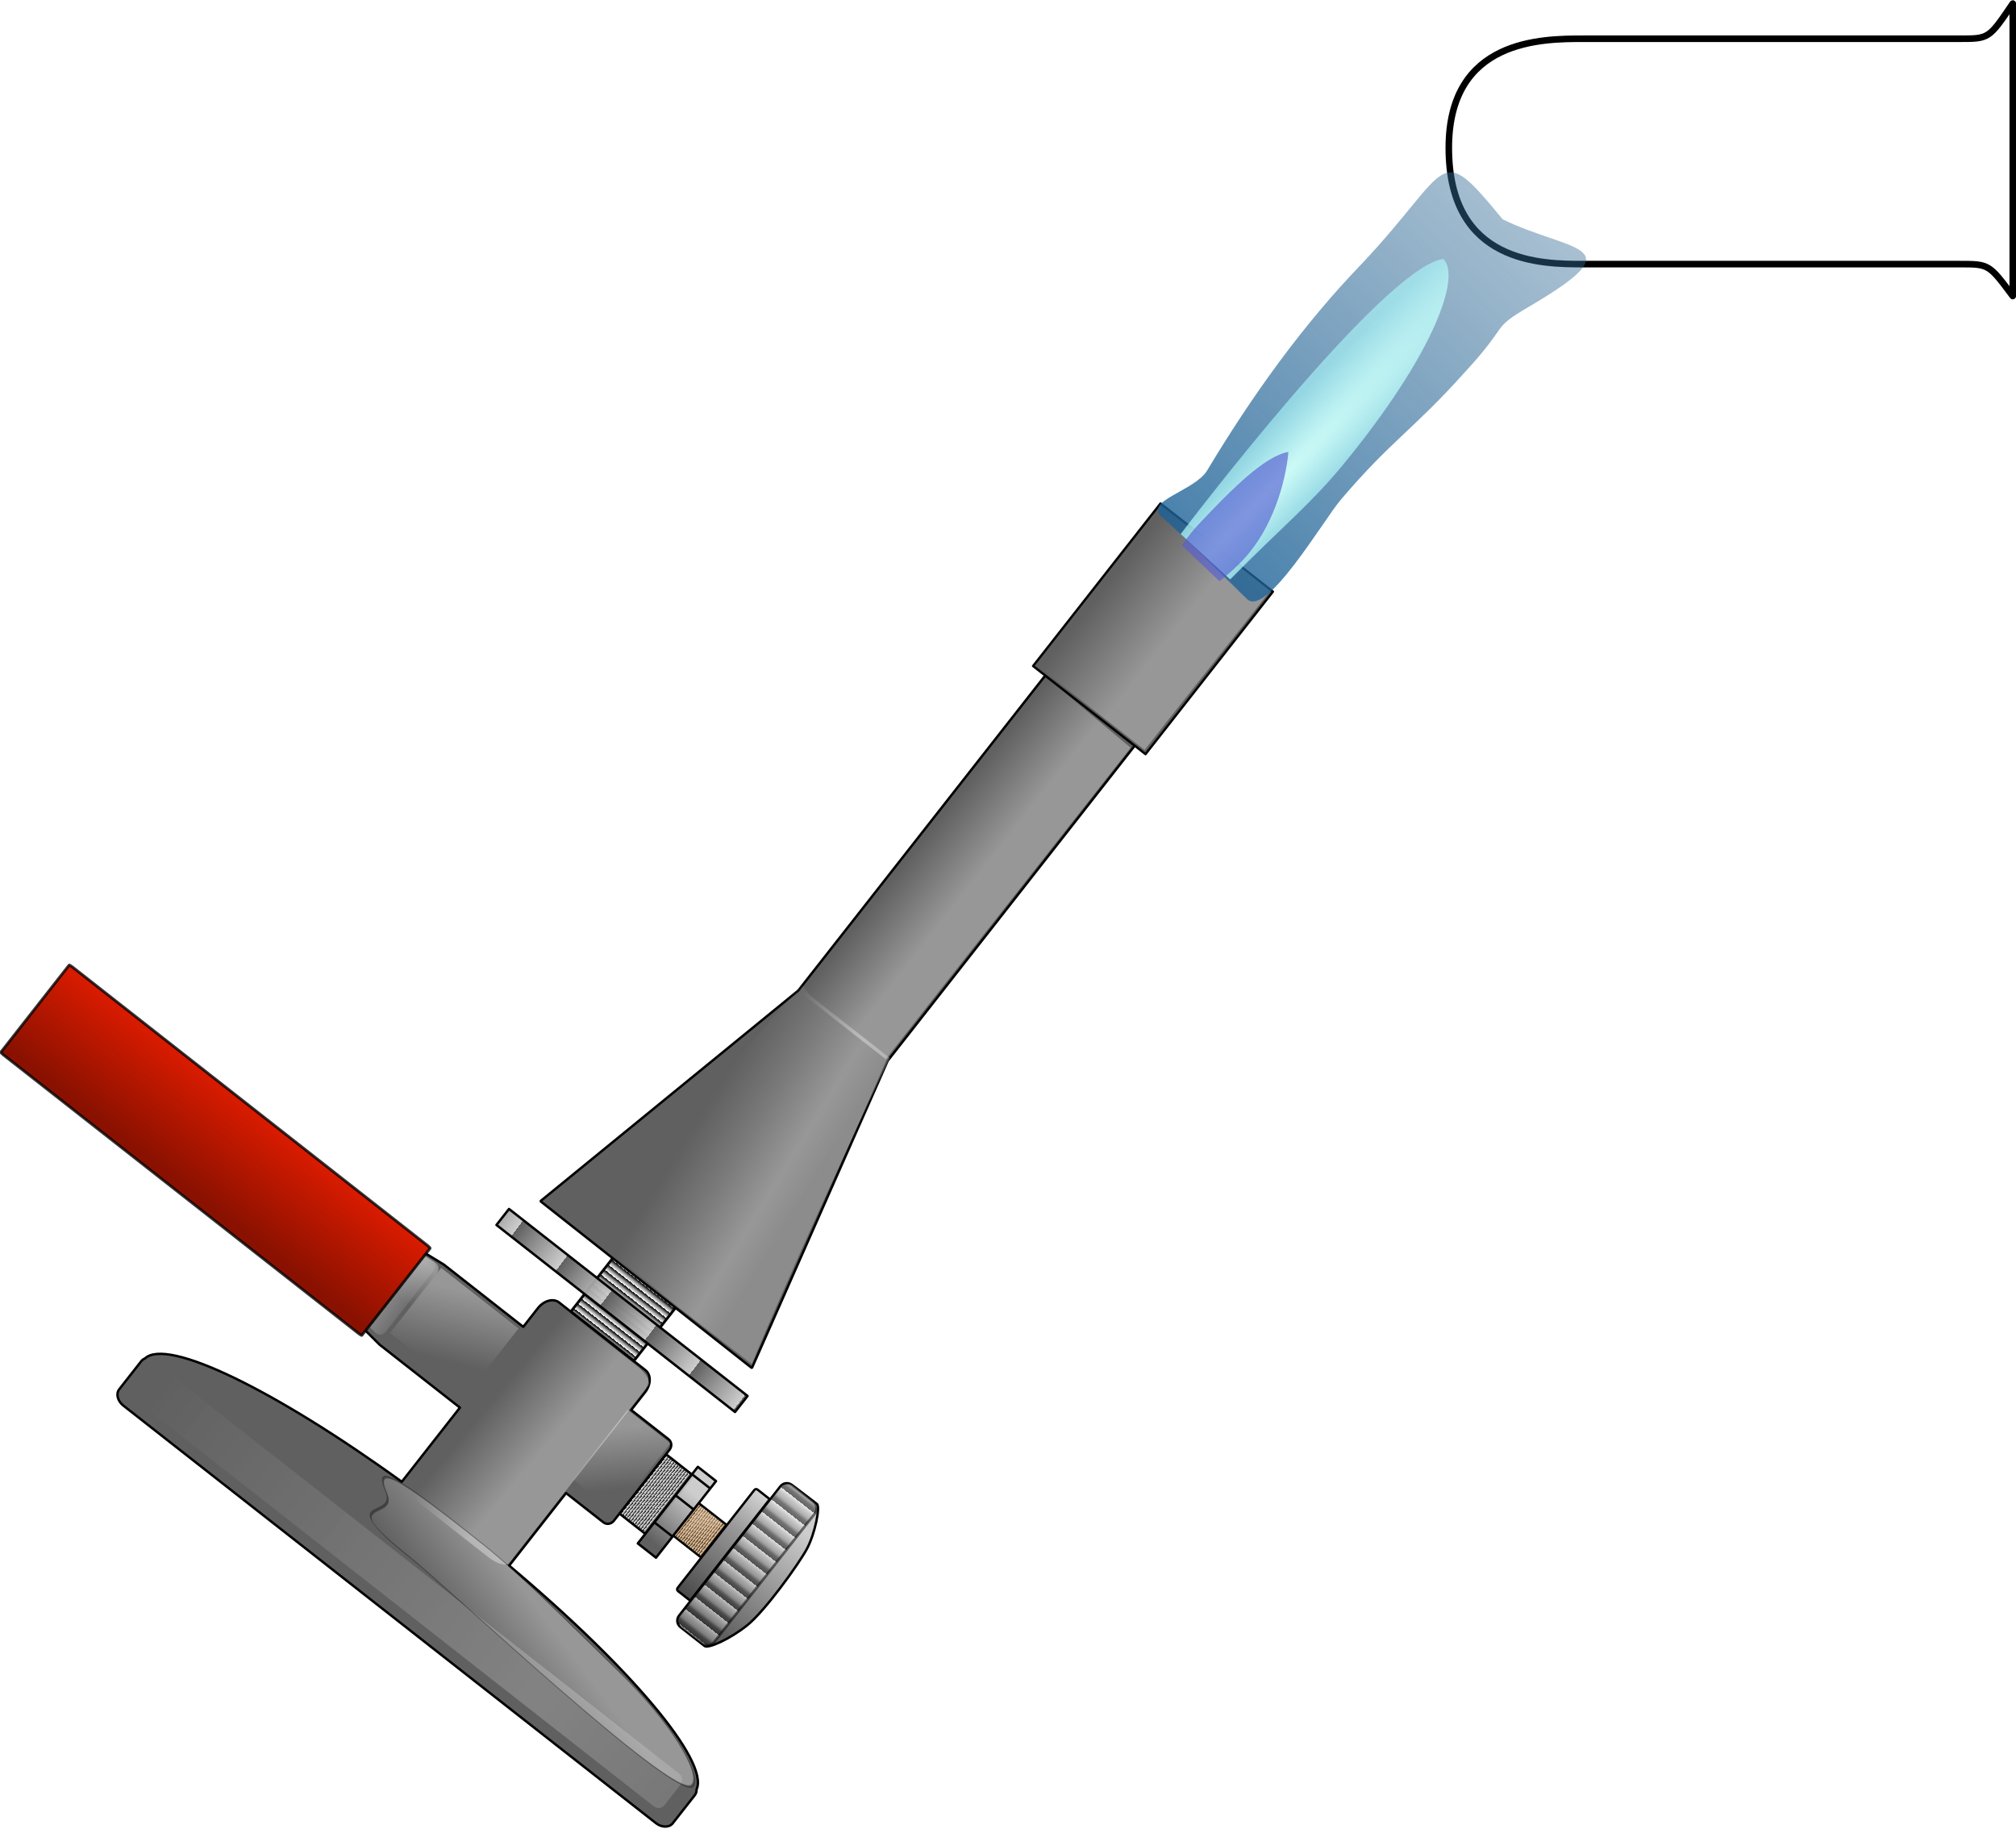 <?xml version="1.0" encoding="UTF-8" standalone="no"?>
<!-- Created with Inkscape (http://www.inkscape.org/) -->
<svg
    xmlns:inkscape="http://www.inkscape.org/namespaces/inkscape"
    xmlns:rdf="http://www.w3.org/1999/02/22-rdf-syntax-ns#"
    xmlns="http://www.w3.org/2000/svg"
    xmlns:sodipodi="http://sodipodi.sourceforge.net/DTD/sodipodi-0.dtd"
    xmlns:cc="http://creativecommons.org/ns#"
    xmlns:xlink="http://www.w3.org/1999/xlink"
    xmlns:dc="http://purl.org/dc/elements/1.1/"
    id="svg2"
    viewBox="0 0 673.9 611.41"
    version="1.1"
    inkscape:version="0.48.3.1 r9886"
    sodipodi:docname="_svgclean2.svg"
  >
  <defs
      id="defs4"
    >
    <linearGradient
        id="linearGradient7026-0"
        y2="248.16"
        gradientUnits="userSpaceOnUse"
        y1="-288.27"
        x2="448.64"
        x1="449.91"
        inkscape:collect="always"
      >
      <stop
          id="stop6814-3-1"
          style="stop-color:#5a2f1f;stop-opacity:.213"
          offset="0"
      />
      <stop
          id="stop6820-6-1"
          style="stop-color:#3c6f95;stop-opacity:.333"
          offset=".527"
      />
      <stop
          id="stop6816-8-4"
          style="stop-color:#1c6298;stop-opacity:.803"
          offset="1"
      />
    </linearGradient
    >
    <filter
        id="filter7340-2-9"
        height="1.026"
        width="1.256"
        y="-.013"
        x="-.128"
        color-interpolation-filters="sRGB"
        inkscape:collect="always"
      >
      <feGaussianBlur
          id="feGaussianBlur7342-3-8"
          stdDeviation="3.074"
          inkscape:collect="always"
      />
    </filter
    >
    <radialGradient
        id="radialGradient7028-1"
        gradientUnits="userSpaceOnUse"
        cy="171.54"
        cx="448.55"
        gradientTransform="matrix(1.189 -0 .004 13.862 -84.572 -2163.6)"
        r="16.145"
        inkscape:collect="always"
      >
      <stop
          id="stop6838-9-2"
          style="stop-color:#d1fdf8"
          offset="0"
      />
      <stop
          id="stop6840-4-0"
          style="stop-color:#a9f7f9;stop-opacity:.64"
          offset="1"
      />
    </radialGradient
    >
    <filter
        id="filter7356-3-8"
        height="1.086"
        width="1.439"
        y="-.043"
        x="-.219"
        color-interpolation-filters="sRGB"
        inkscape:collect="always"
      >
      <feGaussianBlur
          id="feGaussianBlur7358-1-7"
          stdDeviation="2.819"
          inkscape:collect="always"
      />
    </filter
    >
    <filter
        id="filter7408-7-1"
        height="1.278"
        width="2.125"
        y="-.139"
        x="-.563"
        color-interpolation-filters="sRGB"
        inkscape:collect="always"
      >
      <feGaussianBlur
          id="feGaussianBlur7410-6-5"
          stdDeviation="3.853"
          inkscape:collect="always"
      />
    </filter
    >
    <linearGradient
        id="linearGradient3987-0-4"
      >
      <stop
          id="stop3989-2-9"
          style="stop-color:#606060"
          offset="0"
      />
      <stop
          id="stop3991-2-0"
          style="stop-color:#cacaca;stop-opacity:.944"
          offset="1"
      />
    </linearGradient
    >
    <filter
        id="filter4015-0-6"
        height="2.02"
        width="1.064"
        y="-0.51"
        x="-.032"
        color-interpolation-filters="sRGB"
        inkscape:collect="always"
      >
      <feGaussianBlur
          id="feGaussianBlur4017-2-1"
          stdDeviation="3.649"
          inkscape:collect="always"
      />
    </filter
    >
    <filter
        id="filter4143-8-3"
        height="1.213"
        width="1.062"
        y="-.106"
        x="-.031"
        color-interpolation-filters="sRGB"
        inkscape:collect="always"
      >
      <feGaussianBlur
          id="feGaussianBlur4145-0-5"
          stdDeviation="1.076"
          inkscape:collect="always"
      />
    </filter
    >
    <linearGradient
        id="linearGradient4179-4-8"
      >
      <stop
          id="stop4181-5-0"
          style="stop-color:#ffffff"
          offset="0"
      />
      <stop
          id="stop6679-6-9"
          style="stop-color:#ffffff;stop-opacity:.498"
          offset=".5"
      />
      <stop
          id="stop4183-87-1"
          style="stop-color:#ffffff;stop-opacity:0"
          offset="1"
      />
    </linearGradient
    >
    <filter
        id="filter6422-9-9"
        inkscape:collect="always"
        color-interpolation-filters="sRGB"
      >
      <feGaussianBlur
          id="feGaussianBlur6424-0-9"
          stdDeviation="0.681"
          inkscape:collect="always"
      />
    </filter
    >
    <filter
        id="filter6450-8-6"
        height="1.287"
        width="1.06"
        y="-.143"
        x="-.03"
        color-interpolation-filters="sRGB"
        inkscape:collect="always"
      >
      <feGaussianBlur
          id="feGaussianBlur6452-3-6"
          stdDeviation="5.334"
          inkscape:collect="always"
      />
    </filter
    >
    <filter
        id="filter4319-0-2"
        height="1.233"
        width="1.202"
        y="-.116"
        x="-.101"
        color-interpolation-filters="sRGB"
        inkscape:collect="always"
      >
      <feGaussianBlur
          id="feGaussianBlur4321-0-0"
          stdDeviation="1.714"
          inkscape:collect="always"
      />
    </filter
    >
    <filter
        id="filter6357-5-29"
        inkscape:collect="always"
        color-interpolation-filters="sRGB"
      >
      <feGaussianBlur
          id="feGaussianBlur6359-2-9"
          stdDeviation="1.135"
          inkscape:collect="always"
      />
    </filter
    >
    <filter
        id="filter4143-3-4-50"
        height="1.213"
        width="1.062"
        y="-.106"
        x="-.031"
        color-interpolation-filters="sRGB"
        inkscape:collect="always"
      >
      <feGaussianBlur
          id="feGaussianBlur4145-8-4-6"
          stdDeviation="1.076"
          inkscape:collect="always"
      />
    </filter
    >
    <linearGradient
        id="linearGradient6125-4-6"
      >
      <stop
          id="stop6127-8-5"
          style="stop-color:#131313"
          offset="0"
      />
      <stop
          id="stop6129-1-5"
          style="stop-color:#2c2c2c;stop-opacity:.984"
          offset=".251"
      />
      <stop
          id="stop6131-3-2"
          style="stop-color:#959595;stop-opacity:.973"
          offset=".469"
      />
      <stop
          id="stop6133-8-5"
          style="stop-color:#c8c8c8;stop-opacity:.957"
          offset=".787"
      />
      <stop
          id="stop6135-1-52"
          style="stop-color:#fcfcfc;stop-opacity:.944"
          offset="1"
      />
    </linearGradient
    >
    <filter
        id="filter4319-3-7-5-1"
        height="1.233"
        width="1.202"
        y="-.116"
        x="-.101"
        color-interpolation-filters="sRGB"
        inkscape:collect="always"
      >
      <feGaussianBlur
          id="feGaussianBlur4321-0-2-99-9"
          stdDeviation="1.714"
          inkscape:collect="always"
      />
    </filter
    >
    <filter
        id="filter4319-3-7-9-0-9"
        height="1.233"
        width="1.202"
        y="-.116"
        x="-.101"
        color-interpolation-filters="sRGB"
        inkscape:collect="always"
      >
      <feGaussianBlur
          id="feGaussianBlur4321-0-2-9-6-2"
          stdDeviation="1.714"
          inkscape:collect="always"
      />
    </filter
    >
    <filter
        id="filter6422-6-4-9"
        inkscape:collect="always"
        color-interpolation-filters="sRGB"
      >
      <feGaussianBlur
          id="feGaussianBlur6424-3-9-4"
          stdDeviation="0.681"
          inkscape:collect="always"
      />
    </filter
    >
    <filter
        id="filter6422-6-8-4-8"
        inkscape:collect="always"
        color-interpolation-filters="sRGB"
      >
      <feGaussianBlur
          id="feGaussianBlur6424-3-4-4-8"
          stdDeviation="0.681"
          inkscape:collect="always"
      />
    </filter
    >
    <filter
        id="filter6675-1-6"
        inkscape:collect="always"
        color-interpolation-filters="sRGB"
      >
      <feGaussianBlur
          id="feGaussianBlur6677-2-5"
          stdDeviation="1.082"
          inkscape:collect="always"
      />
    </filter
    >
    <linearGradient
        id="linearGradient5228"
        x1="604.12"
        spreadMethod="repeat"
        gradientUnits="userSpaceOnUse"
        y1="698.3"
        x2="603.07"
        y2="698.3"
        inkscape:collect="always"
      >
      <stop
          id="stop6105-5-2"
          style="stop-color:#131313"
          offset="0"
      />
      <stop
          id="stop6113-9-1"
          style="stop-color:#2c2c2c;stop-opacity:.984"
          offset=".162"
      />
      <stop
          id="stop6107-0-1"
          style="stop-color:#959595;stop-opacity:.973"
          offset=".469"
      />
      <stop
          id="stop6109-3-3"
          style="stop-color:#c8c8c8;stop-opacity:.957"
          offset=".787"
      />
      <stop
          id="stop6111-1-7"
          style="stop-color:#fcfcfc;stop-opacity:.944"
          offset="1"
      />
    </linearGradient
    >
    <linearGradient
        id="linearGradient5230"
        x1="406.89"
        xlink:href="#linearGradient3987-0-4"
        spreadMethod="reflect"
        gradientUnits="userSpaceOnUse"
        y1="792.25"
        gradientTransform="translate(1.01)"
        x2="613.37"
        y2="792.75"
        inkscape:collect="always"
    />
    <linearGradient
        id="linearGradient5232"
        x1="335.37"
        xlink:href="#linearGradient3987-0-4"
        spreadMethod="repeat"
        gradientUnits="userSpaceOnUse"
        y1="659.41"
        x2="346.99"
        y2="659.41"
        inkscape:collect="always"
    />
    <linearGradient
        id="linearGradient5234"
        x1="552.14"
        xlink:href="#linearGradient4179-4-8"
        gradientUnits="userSpaceOnUse"
        y1="702.36"
        gradientTransform="translate(-3.571,-2.857)"
        x2="526.03"
        y2="701.65"
        inkscape:collect="always"
    />
    <linearGradient
        id="linearGradient5236"
        x1="682.99"
        xlink:href="#linearGradient4179-4-8"
        gradientUnits="userSpaceOnUse"
        x2="588.95"
        y1="694.3"
        y2="819.31"
        inkscape:collect="always"
    />
    <linearGradient
        id="linearGradient5238"
        x1="489.54"
        xlink:href="#linearGradient4179-4-8"
        gradientUnits="userSpaceOnUse"
        y1="668.97"
        gradientTransform="matrix(1.055,0,0,1,-26.192,8.571)"
        x2="503.21"
        y2="696.47"
        inkscape:collect="always"
    />
    <linearGradient
        id="linearGradient5240"
        x1="489.54"
        gradientUnits="userSpaceOnUse"
        y1="668.97"
        gradientTransform="matrix(1.055,0,0,1,-26.192,8.571)"
        x2="503.21"
        y2="696.47"
        inkscape:collect="always"
      >
      <stop
          id="stop4181-7-8-95"
          style="stop-color:#ffffff"
          offset="0"
      />
      <stop
          id="stop4183-1-0-2"
          style="stop-color:#ffffff;stop-opacity:0"
          offset="1"
      />
    </linearGradient
    >
    <linearGradient
        id="linearGradient5242"
        x1="347.49"
        xlink:href="#linearGradient4179-4-8"
        gradientUnits="userSpaceOnUse"
        x2="349.01"
        y1="643.76"
        y2="661.43"
        inkscape:collect="always"
    />
    <linearGradient
        id="linearGradient5244"
        x1="611.65"
        xlink:href="#linearGradient3987-0-4"
        gradientUnits="userSpaceOnUse"
        x2="613.16"
        y1="714.72"
        y2="688.45"
        inkscape:collect="always"
    />
    <linearGradient
        id="linearGradient5246"
        x1="618.71"
        xlink:href="#linearGradient6125-4-6"
        spreadMethod="repeat"
        gradientUnits="userSpaceOnUse"
        y1="698.45"
        gradientTransform="matrix(.877 0 0 1 77.906 0)"
        x2="617.56"
        y2="698.45"
        inkscape:collect="always"
    />
    <linearGradient
        id="linearGradient5250"
        x1="486.42"
        gradientUnits="userSpaceOnUse"
        y1="680.18"
        gradientTransform="matrix(1.055,0,0,1,-26.192,8.571)"
        x2="496.54"
        y2="702.53"
        inkscape:collect="always"
      >
      <stop
          id="stop4181-7-4-5-4-3"
          style="stop-color:#ffffff"
          offset="0"
      />
      <stop
          id="stop4183-1-8-5-2-4"
          style="stop-color:#ffffff;stop-opacity:0"
          offset="1"
      />
    </linearGradient
    >
    <linearGradient
        id="linearGradient5252"
        y2="658.41"
        gradientUnits="userSpaceOnUse"
        y1="736.04"
        x2="635.58"
        x1="635.43"
        inkscape:collect="always"
      >
      <stop
          id="stop3989-7-9-6"
          style="stop-color:#2f2f2f"
          offset="0"
      />
      <stop
          id="stop6099-1-8"
          style="stop-color:#959595;stop-opacity:.973"
          offset=".605"
      />
      <stop
          id="stop6101-3-5"
          style="stop-color:#c8c8c8;stop-opacity:.957"
          offset=".802"
      />
      <stop
          id="stop3991-5-6-6"
          style="stop-color:#fcfcfc;stop-opacity:.944"
          offset="1"
      />
    </linearGradient
    >
    <linearGradient
        id="linearGradient5254"
        x1="655.71"
        xlink:href="#linearGradient3987-0-4"
        gradientUnits="userSpaceOnUse"
        y1="727.69"
        gradientTransform="translate(0 -.505)"
        x2="655.71"
        y2="672.45"
        inkscape:collect="always"
    />
    <linearGradient
        id="linearGradient5256"
        x1="646.76"
        xlink:href="#linearGradient6125-4-6"
        spreadMethod="repeat"
        gradientUnits="userSpaceOnUse"
        y1="716.1"
        gradientTransform="matrix(1.182,0,0,1.022,-117.31,-16.484)"
        x2="646.76"
        y2="709.81"
        inkscape:collect="always"
    />
    <linearGradient
        id="linearGradient5258"
        x1="658.82"
        gradientUnits="userSpaceOnUse"
        y1="698.87"
        gradientTransform="translate(.357 -.536)"
        x2="638.72"
        y2="698.69"
        inkscape:collect="always"
      >
      <stop
          id="stop6372-2-0"
          style="stop-color:#000000"
          offset="0"
      />
      <stop
          id="stop6374-8-6"
          style="stop-color:#000000;stop-opacity:0"
          offset="1"
      />
    </linearGradient
    >
    <linearGradient
        id="linearGradient5260"
        x1="545.22"
        spreadMethod="repeat"
        gradientUnits="userSpaceOnUse"
        y1="642.85"
        gradientTransform="matrix(.997 0 0 1.218 1.645 -144.95)"
        x2="545.22"
        y2="644.95"
        inkscape:collect="always"
      >
      <stop
          id="stop6398-9-8"
          style="stop-color:#131313"
          offset="0"
      />
      <stop
          id="stop6400-9-74"
          style="stop-color:#2c2c2c;stop-opacity:.984"
          offset=".188"
      />
      <stop
          id="stop6402-3-2"
          style="stop-color:#959595;stop-opacity:.973"
          offset=".478"
      />
      <stop
          id="stop6404-2-1"
          style="stop-color:#c8c8c8;stop-opacity:.957"
          offset=".738"
      />
      <stop
          id="stop6406-8-2"
          style="stop-color:#fcfcfc;stop-opacity:.944"
          offset="1"
      />
    </linearGradient
    >
    <linearGradient
        id="linearGradient5262"
        x1="552.27"
        xlink:href="#linearGradient4179-4-8"
        gradientUnits="userSpaceOnUse"
        y1="701.69"
        gradientTransform="translate(-3.571,-2.857)"
        x2="523.95"
        y2="701.65"
        inkscape:collect="always"
    />
    <linearGradient
        id="linearGradient5264"
        x1="552.27"
        gradientUnits="userSpaceOnUse"
        y1="701.69"
        gradientTransform="translate(-3.571,-2.857)"
        x2="523.95"
        y2="701.65"
        inkscape:collect="always"
      >
      <stop
          id="stop4181-3-8-9"
          style="stop-color:#ffffff"
          offset="0"
      />
      <stop
          id="stop4183-3-1-9"
          style="stop-color:#ffffff;stop-opacity:0"
          offset="1"
      />
    </linearGradient
    >
    <linearGradient
        id="linearGradient5266"
        x1="563.33"
        gradientUnits="userSpaceOnUse"
        y1="699.34"
        gradientTransform="translate(-3.571,-2.857)"
        x2="510.55"
        y2="695.75"
        inkscape:collect="always"
      >
      <stop
          id="stop6717-0-3"
          style="stop-color:#ffffff;stop-opacity:.798"
          offset="0"
      />
      <stop
          id="stop6719-8-0"
          style="stop-color:#ffffff"
          offset=".228"
      />
      <stop
          id="stop6721-9-1"
          style="stop-color:#ffffff;stop-opacity:.498"
          offset=".582"
      />
      <stop
          id="stop6723-1-0"
          style="stop-color:#f1f1f1;stop-opacity:0"
          offset="1"
      />
    </linearGradient
    >
    <linearGradient
        id="linearGradient5268"
        x1="512.41"
        spreadMethod="repeat"
        gradientUnits="userSpaceOnUse"
        y1="633.28"
        gradientTransform="matrix(.804 0 0 1.075 -563.68 -1003.7)"
        x2="535.87"
        y2="632.76"
        inkscape:collect="always"
      >
      <stop
          id="stop3989-4-2"
          style="stop-color:#606060"
          offset="0"
      />
      <stop
          id="stop3991-9-9"
          style="stop-color:#cacaca;stop-opacity:.944"
          offset="1"
      />
    </linearGradient
    >
    <linearGradient
        id="linearGradient5270"
        x1="608.85"
        gradientUnits="userSpaceOnUse"
        y1="68.218"
        gradientTransform="matrix(1.069,0,0,1.681,-924.86,-413.24)"
        x2="608.89"
        y2="87.861"
        inkscape:collect="always"
      >
      <stop
          id="stop4472-9-5"
          style="stop-color:#d71b00"
          offset="0"
      />
      <stop
          id="stop4474-0-4"
          style="stop-color:#8a1100"
          offset="1"
      />
    </linearGradient
    >
    <linearGradient
        id="linearGradient3123"
        y2="696.47"
        xlink:href="#linearGradient5240"
        gradientUnits="userSpaceOnUse"
        x2="503.21"
        gradientTransform="matrix(1.055,0,0,1,-26.192,8.571)"
        y1="668.97"
        x1="489.54"
        inkscape:collect="always"
    />
  </defs
  >
  <sodipodi:namedview
      id="base"
      bordercolor="#666666"
      inkscape:pageshadow="2"
      inkscape:guide-bbox="true"
      pagecolor="#ffffff"
      inkscape:zoom="0.35"
      inkscape:window-width="674"
      inkscape:window-maximized="0"
      inkscape:window-x="0"
      showgrid="false"
      borderopacity="1.0"
      inkscape:current-layer="layer1"
      inkscape:cx="578.0317"
      inkscape:cy="427.29308"
      inkscape:document-units="px"
      inkscape:window-y="0"
      inkscape:window-height="645"
      inkscape:pageopacity="0.0"
      showguides="true"
  />
  <g
      id="layer1"
      inkscape:label="Ebene 1"
      inkscape:groupmode="layer"
      transform="translate(-13.616 -74.51)"
    >
    <g
        id="g3143-43-3"
        transform="matrix(0,-2.068,-2.068,0,811.37,723.37)"
      >
      <path
          id="path17066-5-0-3-0"
          d="m307.5 68.986v60.843c0 6.593 0 21.745-17.644 21.745-18.784 0-18.784-15.152-18.784-21.745v-60.844c0-4.719 0-4.719-5.158-8.572h47.271c-5.685 3.852-5.685 3.852-5.685 8.572z"
          sodipodi:nodetypes="cccccccc"
          style="stroke-linejoin:round;stroke:#000000;stroke-width:1.063;stroke-linecap:round;fill:none"
          inkscape:connector-curvature="0"
      />
    </g
    >
    <g
        id="g5196"
        transform="matrix(-.617 .787 -.787 -.617 121.5 844.46)"
      >
      <g
          id="g6725-7"
          transform="matrix(0 -.805 .805 0 -843.71 562.98)"
        >
        <rect
            id="rect3031-7"
            style="stroke-linejoin:round;stroke:#000000;fill-rule:evenodd;fill:url(#linearGradient5228)"
            rx="0"
            ry="0"
            height="31.315"
            width="17.93"
            y="682.65"
            x="590.43"
        />
        <path
            id="rect2996-9"
            d="m520.19 660.44c-3.06 0-5.5 3.261-5.5 7.312v9.844h-41.938l-100.53 12c-1.371 0.164-2.5 1.36-2.5 3.062v12.5c0 1.702 1.129 2.898 2.5 3.062l100.03 12h42.438v39.125c-64.779 2.494-113.74 12.919-115.53 25.531-0.322 0.544-0.5 1.142-0.5 1.781v14.844c0 2.371 2.471 4.281 5.531 4.281h281c3.06 0 5.531-1.911 5.531-4.281v-14.844c0-0.851-0.327-1.616-0.875-2.281-3.06-12.58-53.12-22.91-118.59-25.15v-38.281h19.688c1.687 0 3.031-1.418 3.031-3.156v-37.562c0-1.738-1.344-3.125-3.031-3.125h-19.688v-9.344c0-4.051-2.471-7.312-5.531-7.312h-45.531z"
            style="stroke-linejoin:round;stroke:#000000;fill-rule:evenodd;fill:#606060"
            inkscape:connector-curvature="0"
        />
        <rect
            id="rect3985-8"
            style="opacity:.59;filter:url(#filter4015-0-6);fill-rule:evenodd;fill:url(#linearGradient5230)"
            rx="3.045"
            ry="3.138"
            height="17.173"
            width="274.76"
            y="783.66"
            x="408.61"
        />
        <path
            id="rect4117-6"
            style="opacity:.59;filter:url(#filter4143-8-3);fill-rule:evenodd;fill:url(#linearGradient5232)"
            d="m320.42 643.29 95.247 10c1.678 0.176 3.045 1.4 3.045 3.138v11.968c0 1.738-1.367 2.962-3.045 3.138l-95.247 10c-1.678 0.176-3.045-1.4-3.045-3.138v-31.968c0-1.738 1.367-3.314 3.045-3.138z"
            sodipodi:nodetypes="sssssssss"
            inkscape:connector-curvature="0"
            transform="matrix(-1,0,0,1,788.42,35.86)"
        />
        <path
            id="rect4177-3"
            style="opacity:.59;filter:url(#filter6422-9-9);fill-rule:evenodd;fill:url(#linearGradient5234)"
            d="m523.05 662.36h33.615c4.062 0 7.333 1.4 7.333 3.138v82.295c0 1.738-3.271 3.138-7.333 3.138h-33.61c-4.062 0-7.333-1.4-7.333-3.138v-82.295c0-1.738 3.271-3.138 7.333-3.138z"
            sodipodi:nodetypes="sssssssss"
            inkscape:connector-curvature="0"
            transform="matrix(1.13,0,0,1.135,-66.742,-90.496)"
        />
        <path
            id="path4203-8"
            style="opacity:.59;filter:url(#filter6450-8-6);stroke:#000000;fill-rule:evenodd;fill:url(#linearGradient5236)"
            d="m764.46 716.17c-22.695 36.562-158.27 63.733-180.77 73.409-52.024 22.374 3.426-25.295 3.426-42.85s16.078-29.721 73.255-53.684c24.268-10.171 54.22-12.616 78.617-16.234 31.238-4.632 39.242 17.179 25.474 39.359z"
            sodipodi:nodetypes="ssssss"
            inkscape:connector-curvature="0"
            transform="matrix(1.102 .161 .662 .366 -629.02 398.97)"
        />
        <rect
            id="rect4249-2"
            style="opacity:.59;filter:url(#filter4319-0-2);fill-rule:evenodd;fill:url(#linearGradient5238)"
            transform="matrix(1 0 0 .973 0 19.579)"
            rx="0"
            ry="0"
            height="35.357"
            width="40.82"
            y="678.08"
            x="472.75"
        />
        <path
            id="rect4249-7-6"
            style="opacity:.59;filter:url(#filter6357-5-29);fill-rule:evenodd;fill:url(#linearGradient3123)"
            d="m470.54 678.08h43.036v35.357h-43.04z"
            sodipodi:nodetypes="ccccc"
            inkscape:connector-curvature="0"
            transform="matrix(.524 0 0 1.04 323.5 -27.237)"
        />
        <path
            id="rect4117-4-0"
            style="opacity:.59;filter:url(#filter4143-3-4-50);fill-rule:evenodd;fill:url(#linearGradient5242)"
            d="m320.42 643.29 95.247 10c1.678 0.176 3.045 1.4 3.045 3.138v11.968c0 1.738-1.367 2.962-3.045 3.138l-95.247 10c-1.678 0.176-3.045-1.4-3.045-3.138v-31.968c0-1.738 1.367-3.314 3.045-3.138z"
            sodipodi:nodetypes="sssssssss"
            inkscape:connector-curvature="0"
            transform="matrix(-1,0,0,1,790.12,35.891)"
        />
        <rect
            id="rect4421-1"
            style="stroke-linejoin:round;stroke:#000000;fill-rule:evenodd;fill:url(#linearGradient5244)"
            height="40.406"
            width="9.596"
            y="678.61"
            x="607.61"
        />
        <rect
            id="rect6115-0"
            style="stroke-linejoin:round;fill-rule:evenodd;stroke:#000000;stroke-width:.936;fill:url(#linearGradient5246)"
            height="17.173"
            width="14.612"
            y="690.22"
            x="617.24"
        />
        <rect
            id="rect4249-7-1-2"
            style="opacity:.59;filter:url(#filter4319-3-7-5-1);fill:url(#linearGradient3123);fill-rule:evenodd"
            transform="matrix(.269 0 0 .729 467.58 189.55)"
            rx="0"
            ry="0"
            height="35.357"
            width="40.82"
            y="678.08"
            x="472.75"
        />
        <rect
            id="rect4249-7-1-7-1"
            style="opacity:.59;filter:url(#filter4319-3-7-9-0-9);fill-rule:evenodd;fill:url(#linearGradient5250)"
            transform="matrix(.274 0 0 .394 489.16 423.68)"
            rx="0"
            ry="0"
            height="35.357"
            width="40.82"
            y="678.08"
            x="472.75"
        />
        <path
            id="path6219-1"
            d="m607.55 707.89h9.679"
            sodipodi:nodetypes="cc"
            style="stroke:#000000;stroke-width:.991px;fill:none"
            inkscape:connector-curvature="0"
        />
        <path
            id="path6219-3-6"
            d="m607.94 693.63h9.679"
            sodipodi:nodetypes="cc"
            style="stroke:#000000;stroke-width:.991px;fill:none"
            inkscape:connector-curvature="0"
        />
        <path
            id="path6219-2-0"
            d="m607.57 682.52h9.679"
            sodipodi:nodetypes="cc"
            style="stroke:#000000;stroke-width:.991px;fill:none"
            inkscape:connector-curvature="0"
        />
        <path
            id="rect6246-8"
            d="m617.68 690.7h13.75v16.302h-13.75z"
            sodipodi:nodetypes="ccccc"
            style="fill-rule:evenodd;fill:#e28f2d;fill-opacity:.317"
            inkscape:connector-curvature="0"
        />
        <path
            id="rect6264-1"
            d="m632.92 670.76h6.463v53.538h-6.46c-0.51 0-0.92-0.432-0.92-0.969v-51.599c0-0.537 0.41-0.969 0.92-0.969z"
            sodipodi:nodetypes="sccssss"
            style="stroke-linejoin:round;fill-rule:evenodd;stroke:#000000;stroke-width:.974;fill:url(#linearGradient5252)"
            inkscape:connector-curvature="0"
        />
        <path
            id="rect6249-0"
            d="m642.96 660.43 13.061-0.179c1.872-0.026 6.932 10.088 8.202 17.026 1.27 6.937 2.264 31.396 0.105 40.482-2.16 9.085-6.742 17.671-8.615 17.671h-12.753c-1.873 0-3.38-1.508-3.38-3.38v-68.24c0-1.873 1.508-3.355 3.38-3.38z"
            sodipodi:nodetypes="sszzsssss"
            style="stroke:#000000;fill-rule:evenodd;fill:url(#linearGradient5254)"
            inkscape:connector-curvature="0"
        />
        <rect
            id="rect6275-1"
            style="opacity:.563;stroke-linejoin:round;fill-rule:evenodd;stroke:url(#linearGradient5258);stroke-width:1.099;fill:url(#linearGradient5256)"
            rx="3.564"
            ry="3.284"
            height="74.856"
            width="17.732"
            y="660.37"
            x="640.08"
        />
        <rect
            id="rect6378-8"
            style="stroke-linejoin:round;fill-rule:evenodd;stroke:#000000;stroke-width:1.088;fill:url(#linearGradient5260)"
            rx="0"
            ry="0"
            height="28.31"
            width="33.234"
            y="632.06"
            x="526.34"
        />
        <g
            id="g6689-4"
            transform="translate(2.02,16.162)"
          >
          <path
              id="rect6476-5-6"
              inkscape:connector-curvature="0"
              sodipodi:nodetypes="ccccccc"
              style="stroke-linejoin:bevel;stroke:#000000;fill-rule:evenodd;fill:#606060"
              d="m516.39 314.83h47.213v166.29l34.345 135.2-111.86-0.349 30.305-134.86z"
          />
          <rect
              id="rect6476-4"
              style="stroke-linejoin:round;fill-rule:evenodd;stroke:#050505;stroke-width:.983;fill:#606060"
              height="85.732"
              width="59.303"
              y="229.14"
              x="509.99"
          />
          <path
              id="rect4177-1-6"
              style="opacity:.59;filter:url(#filter6422-6-4-9);fill-rule:evenodd;fill:url(#linearGradient5262)"
              d="m523.05 662.36 42.491 0.668c0.086 13.051-0.295 69.201-0.228 87.904h-42.263c-4.062 0-5.321-0.483-5.313-2.221l0.367-84.628c0.008-1.738 0.884-1.786 4.946-1.722z"
              sodipodi:nodetypes="sccssss"
              inkscape:connector-curvature="0"
              transform="matrix(.987 0 0 1.872 4.592 -924.62)"
          />
          <path
              id="rect4177-1-7-4"
              style="opacity:.59;filter:url(#filter6422-6-8-4-8);fill-rule:evenodd;fill:url(#linearGradient5264)"
              d="m523.05 662.36 42.491 0.668c0.086 13.051-0.295 69.201-0.228 87.904h-42.263c-4.062 0-5.321-0.483-5.313-2.221l0.367-84.628c0.008-1.738 0.884-1.786 4.946-1.722z"
              sodipodi:nodetypes="sccssss"
              inkscape:connector-curvature="0"
              transform="matrix(1.222 0 0 .957 -122.88 -404.92)"
          />
          <path
              id="rect4177-1-70-4"
              style="opacity:.59;filter:url(#filter6675-1-6);fill-rule:evenodd;fill:url(#linearGradient5266)"
              d="m522.52 661.58 40.202 4.148c1.025 13.614 8.006 70.304 11.63 89.141-17.11-1.718-32.78-3.037-50.981-5.26-3.972-0.485-35.77-3.58-35.203-5.279l27.839-83.422c0.567-1.699 2.5 0.258 6.513 0.672z"
              sodipodi:nodetypes="sccssss"
              inkscape:connector-curvature="0"
              transform="matrix(.995 -.159 .244 1.539 -158.77 -455.4)"
          />
        </g
        >
      </g
      >
      <rect
          id="rect6408"
          style="stroke-linejoin:round;fill-rule:evenodd;stroke:#000000;stroke-width:.805;fill:url(#linearGradient5268)"
          transform="rotate(-90)"
          height="6.8"
          width="101.32"
          y="-326.32"
          x="-176.71"
      />
      <rect
          id="rect5782-7"
          ry=".185"
          style="fill-rule:evenodd;stroke:#000000;stroke-width:0.95;stroke-opacity:.792;fill:url(#linearGradient5270)"
          rx="1.226"
          transform="matrix(2.1522e-4,-1,1,2.1526e-4,0,0)"
          height="37.351"
          width="153.35"
          y="-299.85"
          x="-342.77"
      />
    </g
    >
    <g
        id="g7019-2"
        transform="matrix(-.725 -.689 -.689 .725 1196.7 108.61)"
      >
      <g
          id="g7131-5"
          transform="matrix(.805 0 0 .805 -142.73 432.41)"
        >
        <g
            id="g7412-1-4"
            transform="translate(299.65,20.668)"
          >
          <path
              id="path6794-2-9"
              inkscape:connector-curvature="0"
              sodipodi:nodetypes="sscccscss"
              style="filter:url(#filter7340-2-9);fill:url(#linearGradient7026-0)"
              d="m425.36 247.36c16.359-0.183 34.149-0.847 49.286-0.357 9.872 0.319-2.613-17.217-0.531-26.873 7.784-34.979 12.882-70.93 12.592-106.76 0.242-54.761 13.262-58.737-29.703-53.407-30.45-9.746-47.145-30.888-32.882 18.816 5.199 18.116 0.96 9.984 0.562 37.712-0.964 32.374 2.631 41.679 0.868 74.019-0.611 11.208-11.417 56.977-0.193 56.852z"
          />
          <path
              id="path6834-5-1"
              inkscape:connector-curvature="0"
              sodipodi:nodetypes="cccsc"
              style="filter:url(#filter7356-3-8);fill:url(#radialGradient7028-1)"
              d="m463.57 88.841c15.922 20.081 0.345 157.94 0.345 157.94l-27.874-0.505c-0.589-30.66-2.691-45.73-1.186-66.682 4.309-59.978 18.453-90.752 28.716-90.752z"
          />
          <path
              id="path6906-3-9"
              style="opacity:.898;filter:url(#filter7408-7-1);fill-rule:evenodd;fill:#555ed0;fill-opacity:.806"
              d="m452.72 160.78c-5.599 14.931-12.018 41.192-12.018 67.284 0 6.881 0.258 13.416 0.719 19.312h15.031c0.46-5.896 0.688-12.432 0.688-19.312 0-26.092-0.23-55.34-4.42-67.284z"
              sodipodi:nodetypes="csccsc"
              inkscape:connector-curvature="0"
              transform="matrix(1.434 0 0 .677 -194.22 82.382)"
          />
        </g
        >
      </g
      >
    </g
    >
  </g
  >
</svg
>
